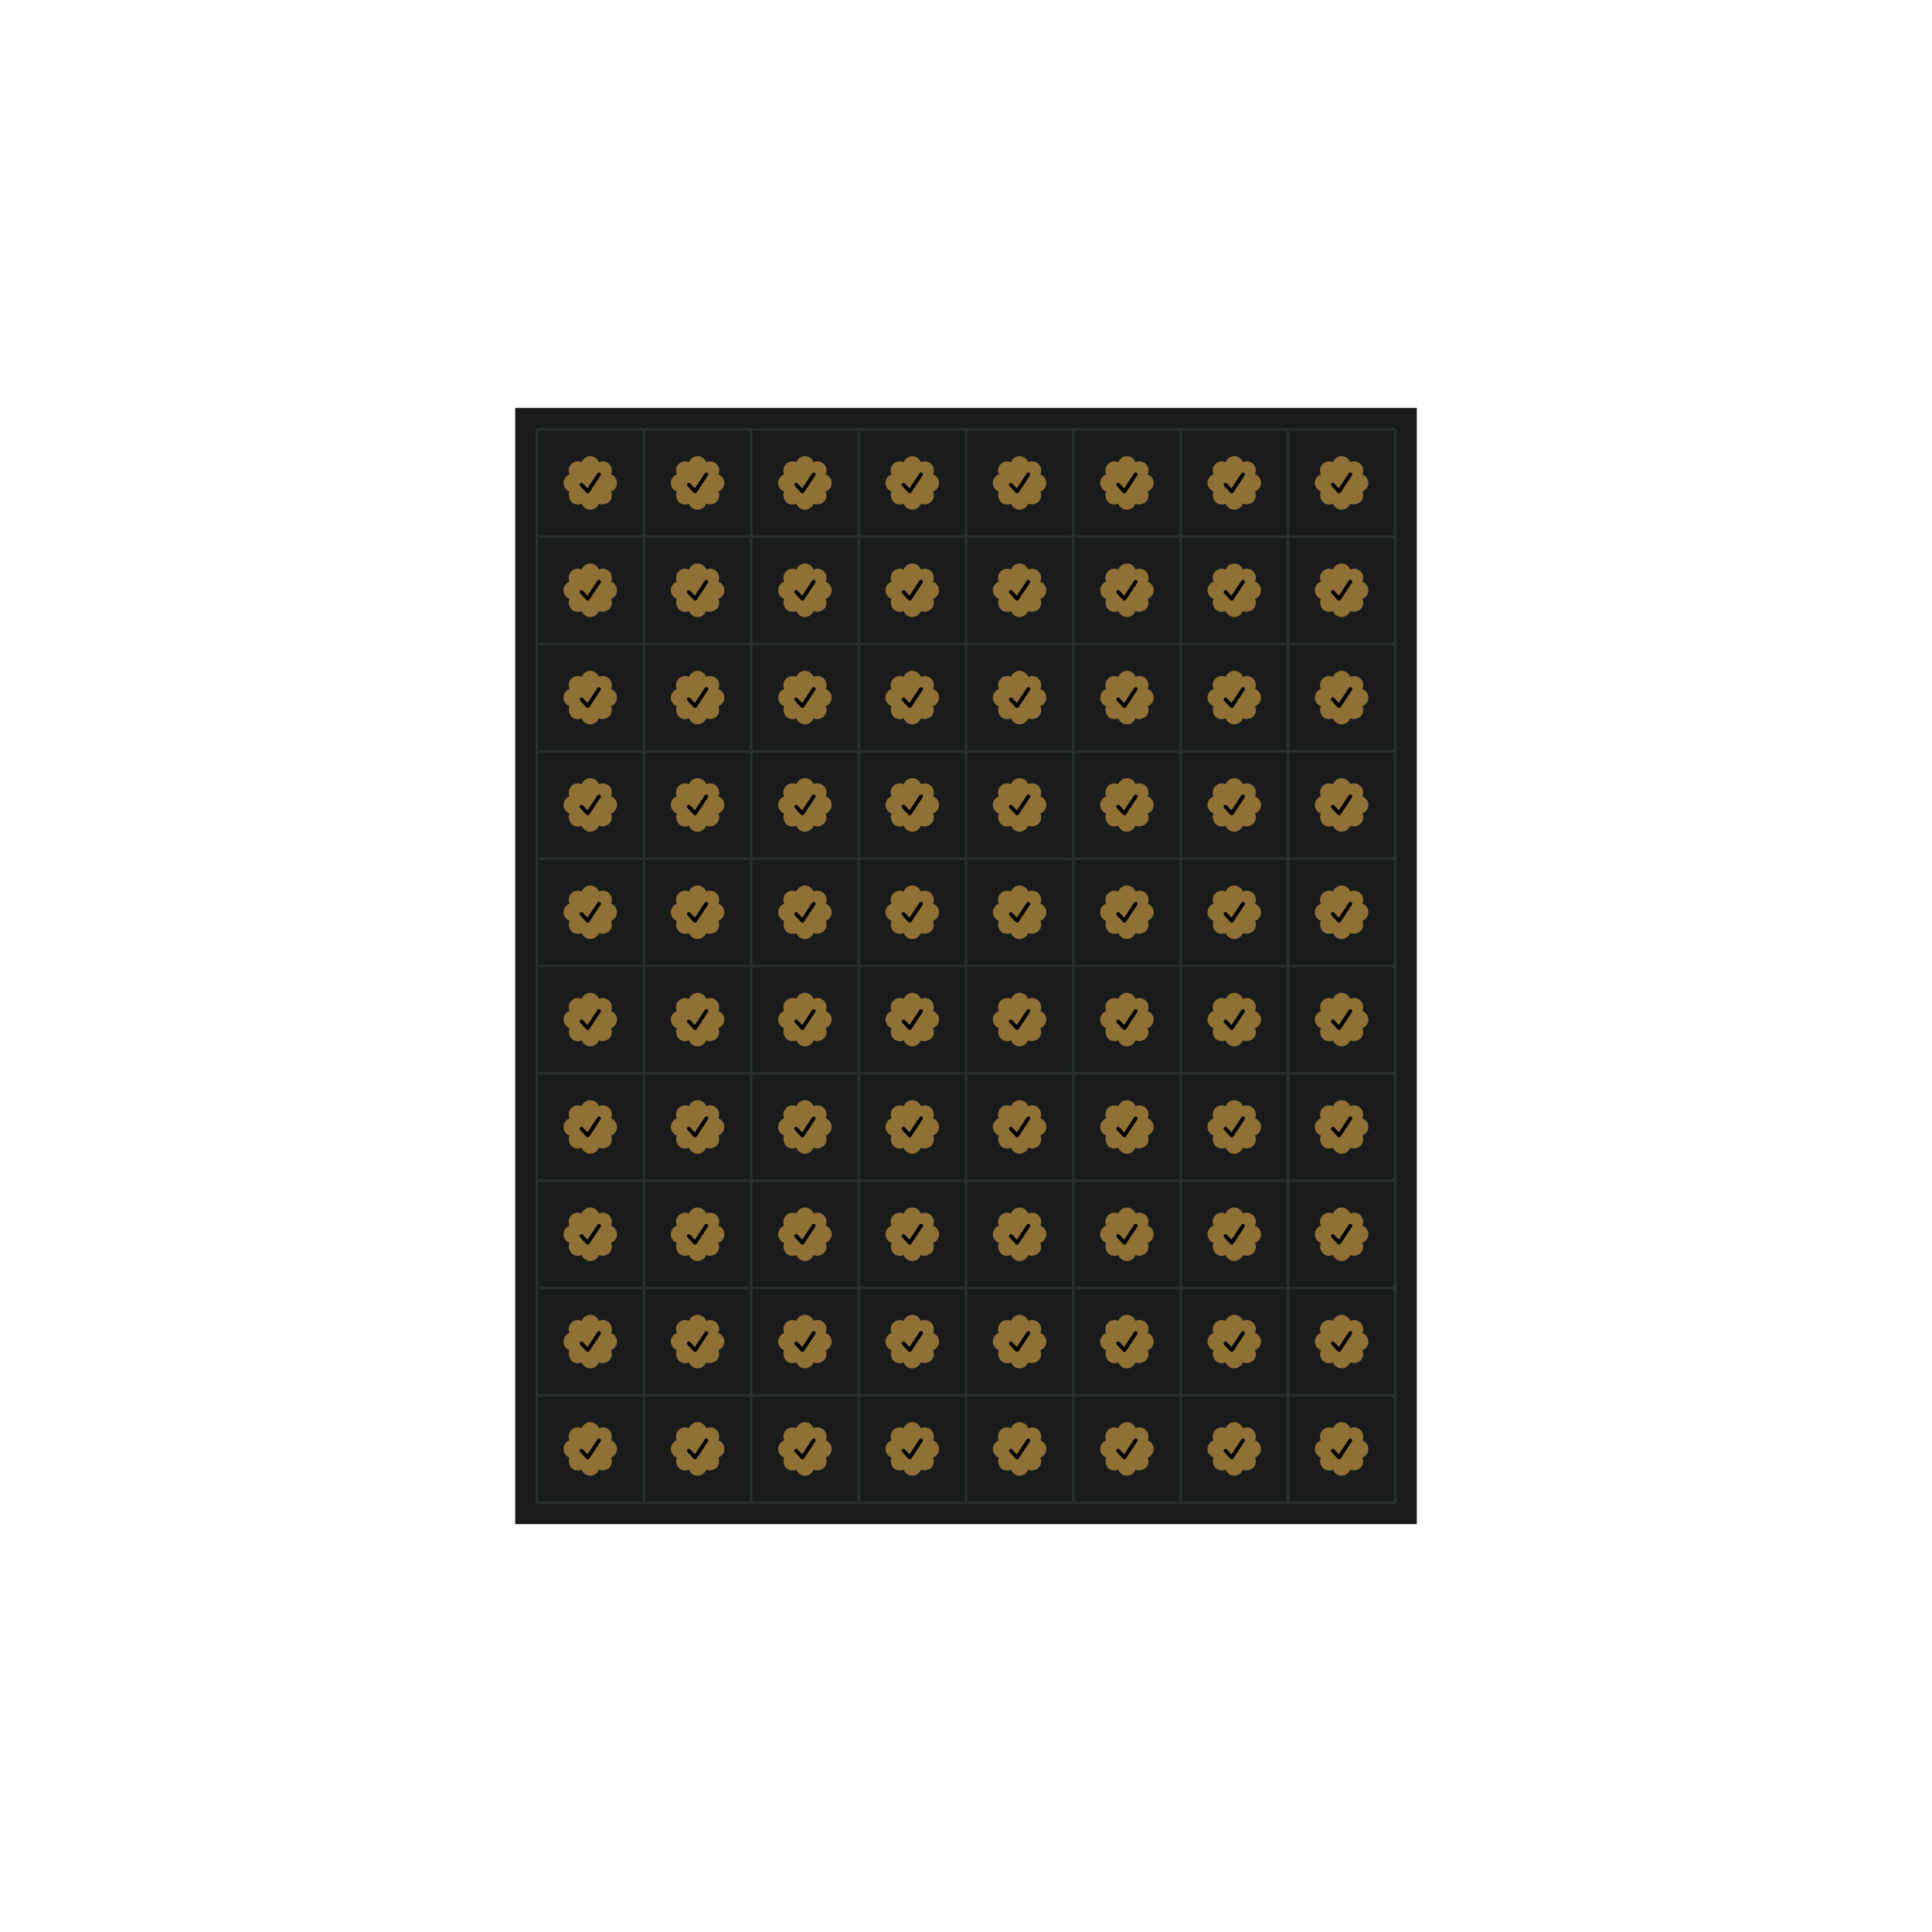 <svg style="background-color:#000000" version="1.1" xmlns="http://www.w3.org/2000/svg" xmlns:xlink="http://www.w3.org/1999/xlink" width="720" height="720"><defs><path id="badge" d="M 17.698 6.779 c 0.613 -1.298 0.349 -2.841 -0.665 -3.858 l 0 0 c -1.018 -1.01 -2.56 -1.278 -3.858 -0.665 C 12.689 0.906 11.411 0.004 9.977 0 l 0 0 c -1.416 0.004 -2.713 0.906 -3.197 2.26 C 5.481 1.647 3.943 1.915 2.925 2.925 l 0 0 c -1.01 1.018 -1.278 2.56 -0.665 3.858 C 0.906 7.264 0.004 8.542 0 9.977 l 0 0 c 0.004 1.416 0.906 2.713 2.256 3.197 c -0.613 1.298 -0.161 2.841 0.665 3.858 l 0 0 c 1.018 1.01 2.556 1.278 3.854 0.665 c 0.485 1.35 1.763 2.252 3.197 2.256 l 0 0 c 1.416 -0.004 2.713 -0.906 3.197 -2.256 c 1.298 0.613 2.841 0.161 3.858 -0.665 l 0 0 c 1.01 -1.018 1.278 -2.56 0.665 -3.858 c 1.35 -0.485 2.252 -1.763 2.256 -3.197 l 0 0 C 19.945 8.542 19.044 7.264 17.698 6.779 z" /><path id="tick" className="transition-all duration-500" d="M 9.043 13.847 c -0.192 0 -0.381 -0.08 -0.513 -0.224 l -2.332 -2.516 c -0.265 -0.284 -0.244 -0.729 0.036 -0.99 c 0.284 -0.265 0.729 -0.244 0.99 0.036 l 1.723 1.859 l 3.706 -5.613 c 0.212 -0.325 0.649 -0.413 0.97 -0.2 c 0.325 0.212 0.413 0.649 0.2 0.97 L 9.628 13.531 c -0.12 0.18 -0.312 0.296 -0.529 0.312 C 9.079 13.847 9.063 13.847 9.043 13.847 z" /></defs><rect width="336" height="416" fill="#181a1b" x="192" y="152"/><line x1="200" y1="160" x2="200" y2="560" stroke="#292d2e"/><line x1="240" y1="160" x2="240" y2="560" stroke="#292d2e"/><line x1="280" y1="160" x2="280" y2="560" stroke="#292d2e"/><line x1="320" y1="160" x2="320" y2="560" stroke="#292d2e"/><line x1="360" y1="160" x2="360" y2="560" stroke="#292d2e"/><line x1="400" y1="160" x2="400" y2="560" stroke="#292d2e"/><line x1="440" y1="160" x2="440" y2="560" stroke="#292d2e"/><line x1="480" y1="160" x2="480" y2="560" stroke="#292d2e"/><line x1="520" y1="160" x2="520" y2="560" stroke="#292d2e"/><line x1="200" y1="160" x2="520" y2="160" stroke="#292d2e"/><line x1="200" y1="200" x2="520" y2="200" stroke="#292d2e"/><line x1="200" y1="240" x2="520" y2="240" stroke="#292d2e"/><line x1="200" y1="280" x2="520" y2="280" stroke="#292d2e"/><line x1="200" y1="320" x2="520" y2="320" stroke="#292d2e"/><line x1="200" y1="360" x2="520" y2="360" stroke="#292d2e"/><line x1="200" y1="400" x2="520" y2="400" stroke="#292d2e"/><line x1="200" y1="440" x2="520" y2="440" stroke="#292d2e"/><line x1="200" y1="480" x2="520" y2="480" stroke="#292d2e"/><line x1="200" y1="520" x2="520" y2="520" stroke="#292d2e"/><line x1="200" y1="560" x2="520" y2="560" stroke="#292d2e"/><use xlink:href="#badge" fill="#907135" x="210" y="170" /><use xlink:href="#tick" fill="#000000" x="210" y="170" /><use xlink:href="#badge" fill="#907135" x="250" y="170" /><use xlink:href="#tick" fill="#000000" x="250" y="170" /><use xlink:href="#badge" fill="#907135" x="290" y="170" /><use xlink:href="#tick" fill="#000000" x="290" y="170" /><use xlink:href="#badge" fill="#907135" x="330" y="170" /><use xlink:href="#tick" fill="#000000" x="330" y="170" /><use xlink:href="#badge" fill="#907135" x="370" y="170" /><use xlink:href="#tick" fill="#000000" x="370" y="170" /><use xlink:href="#badge" fill="#907135" x="410" y="170" /><use xlink:href="#tick" fill="#000000" x="410" y="170" /><use xlink:href="#badge" fill="#907135" x="450" y="170" /><use xlink:href="#tick" fill="#000000" x="450" y="170" /><use xlink:href="#badge" fill="#907135" x="490" y="170" /><use xlink:href="#tick" fill="#000000" x="490" y="170" /><use xlink:href="#badge" fill="#907135" x="210" y="210" /><use xlink:href="#tick" fill="#000000" x="210" y="210" /><use xlink:href="#badge" fill="#907135" x="250" y="210" /><use xlink:href="#tick" fill="#000000" x="250" y="210" /><use xlink:href="#badge" fill="#907135" x="290" y="210" /><use xlink:href="#tick" fill="#000000" x="290" y="210" /><use xlink:href="#badge" fill="#907135" x="330" y="210" /><use xlink:href="#tick" fill="#000000" x="330" y="210" /><use xlink:href="#badge" fill="#907135" x="370" y="210" /><use xlink:href="#tick" fill="#000000" x="370" y="210" /><use xlink:href="#badge" fill="#907135" x="410" y="210" /><use xlink:href="#tick" fill="#000000" x="410" y="210" /><use xlink:href="#badge" fill="#907135" x="450" y="210" /><use xlink:href="#tick" fill="#000000" x="450" y="210" /><use xlink:href="#badge" fill="#907135" x="490" y="210" /><use xlink:href="#tick" fill="#000000" x="490" y="210" /><use xlink:href="#badge" fill="#907135" x="210" y="250" /><use xlink:href="#tick" fill="#000000" x="210" y="250" /><use xlink:href="#badge" fill="#907135" x="250" y="250" /><use xlink:href="#tick" fill="#000000" x="250" y="250" /><use xlink:href="#badge" fill="#907135" x="290" y="250" /><use xlink:href="#tick" fill="#000000" x="290" y="250" /><use xlink:href="#badge" fill="#907135" x="330" y="250" /><use xlink:href="#tick" fill="#000000" x="330" y="250" /><use xlink:href="#badge" fill="#907135" x="370" y="250" /><use xlink:href="#tick" fill="#000000" x="370" y="250" /><use xlink:href="#badge" fill="#907135" x="410" y="250" /><use xlink:href="#tick" fill="#000000" x="410" y="250" /><use xlink:href="#badge" fill="#907135" x="450" y="250" /><use xlink:href="#tick" fill="#000000" x="450" y="250" /><use xlink:href="#badge" fill="#907135" x="490" y="250" /><use xlink:href="#tick" fill="#000000" x="490" y="250" /><use xlink:href="#badge" fill="#907135" x="210" y="290" /><use xlink:href="#tick" fill="#000000" x="210" y="290" /><use xlink:href="#badge" fill="#907135" x="250" y="290" /><use xlink:href="#tick" fill="#000000" x="250" y="290" /><use xlink:href="#badge" fill="#907135" x="290" y="290" /><use xlink:href="#tick" fill="#000000" x="290" y="290" /><use xlink:href="#badge" fill="#907135" x="330" y="290" /><use xlink:href="#tick" fill="#000000" x="330" y="290" /><use xlink:href="#badge" fill="#907135" x="370" y="290" /><use xlink:href="#tick" fill="#000000" x="370" y="290" /><use xlink:href="#badge" fill="#907135" x="410" y="290" /><use xlink:href="#tick" fill="#000000" x="410" y="290" /><use xlink:href="#badge" fill="#907135" x="450" y="290" /><use xlink:href="#tick" fill="#000000" x="450" y="290" /><use xlink:href="#badge" fill="#907135" x="490" y="290" /><use xlink:href="#tick" fill="#000000" x="490" y="290" /><use xlink:href="#badge" fill="#907135" x="210" y="330" /><use xlink:href="#tick" fill="#000000" x="210" y="330" /><use xlink:href="#badge" fill="#907135" x="250" y="330" /><use xlink:href="#tick" fill="#000000" x="250" y="330" /><use xlink:href="#badge" fill="#907135" x="290" y="330" /><use xlink:href="#tick" fill="#000000" x="290" y="330" /><use xlink:href="#badge" fill="#907135" x="330" y="330" /><use xlink:href="#tick" fill="#000000" x="330" y="330" /><use xlink:href="#badge" fill="#907135" x="370" y="330" /><use xlink:href="#tick" fill="#000000" x="370" y="330" /><use xlink:href="#badge" fill="#907135" x="410" y="330" /><use xlink:href="#tick" fill="#000000" x="410" y="330" /><use xlink:href="#badge" fill="#907135" x="450" y="330" /><use xlink:href="#tick" fill="#000000" x="450" y="330" /><use xlink:href="#badge" fill="#907135" x="490" y="330" /><use xlink:href="#tick" fill="#000000" x="490" y="330" /><use xlink:href="#badge" fill="#907135" x="210" y="370" /><use xlink:href="#tick" fill="#000000" x="210" y="370" /><use xlink:href="#badge" fill="#907135" x="250" y="370" /><use xlink:href="#tick" fill="#000000" x="250" y="370" /><use xlink:href="#badge" fill="#907135" x="290" y="370" /><use xlink:href="#tick" fill="#000000" x="290" y="370" /><use xlink:href="#badge" fill="#907135" x="330" y="370" /><use xlink:href="#tick" fill="#000000" x="330" y="370" /><use xlink:href="#badge" fill="#907135" x="370" y="370" /><use xlink:href="#tick" fill="#000000" x="370" y="370" /><use xlink:href="#badge" fill="#907135" x="410" y="370" /><use xlink:href="#tick" fill="#000000" x="410" y="370" /><use xlink:href="#badge" fill="#907135" x="450" y="370" /><use xlink:href="#tick" fill="#000000" x="450" y="370" /><use xlink:href="#badge" fill="#907135" x="490" y="370" /><use xlink:href="#tick" fill="#000000" x="490" y="370" /><use xlink:href="#badge" fill="#907135" x="210" y="410" /><use xlink:href="#tick" fill="#000000" x="210" y="410" /><use xlink:href="#badge" fill="#907135" x="250" y="410" /><use xlink:href="#tick" fill="#000000" x="250" y="410" /><use xlink:href="#badge" fill="#907135" x="290" y="410" /><use xlink:href="#tick" fill="#000000" x="290" y="410" /><use xlink:href="#badge" fill="#907135" x="330" y="410" /><use xlink:href="#tick" fill="#000000" x="330" y="410" /><use xlink:href="#badge" fill="#907135" x="370" y="410" /><use xlink:href="#tick" fill="#000000" x="370" y="410" /><use xlink:href="#badge" fill="#907135" x="410" y="410" /><use xlink:href="#tick" fill="#000000" x="410" y="410" /><use xlink:href="#badge" fill="#907135" x="450" y="410" /><use xlink:href="#tick" fill="#000000" x="450" y="410" /><use xlink:href="#badge" fill="#907135" x="490" y="410" /><use xlink:href="#tick" fill="#000000" x="490" y="410" /><use xlink:href="#badge" fill="#907135" x="210" y="450" /><use xlink:href="#tick" fill="#000000" x="210" y="450" /><use xlink:href="#badge" fill="#907135" x="250" y="450" /><use xlink:href="#tick" fill="#000000" x="250" y="450" /><use xlink:href="#badge" fill="#907135" x="290" y="450" /><use xlink:href="#tick" fill="#000000" x="290" y="450" /><use xlink:href="#badge" fill="#907135" x="330" y="450" /><use xlink:href="#tick" fill="#000000" x="330" y="450" /><use xlink:href="#badge" fill="#907135" x="370" y="450" /><use xlink:href="#tick" fill="#000000" x="370" y="450" /><use xlink:href="#badge" fill="#907135" x="410" y="450" /><use xlink:href="#tick" fill="#000000" x="410" y="450" /><use xlink:href="#badge" fill="#907135" x="450" y="450" /><use xlink:href="#tick" fill="#000000" x="450" y="450" /><use xlink:href="#badge" fill="#907135" x="490" y="450" /><use xlink:href="#tick" fill="#000000" x="490" y="450" /><use xlink:href="#badge" fill="#907135" x="210" y="490" /><use xlink:href="#tick" fill="#000000" x="210" y="490" /><use xlink:href="#badge" fill="#907135" x="250" y="490" /><use xlink:href="#tick" fill="#000000" x="250" y="490" /><use xlink:href="#badge" fill="#907135" x="290" y="490" /><use xlink:href="#tick" fill="#000000" x="290" y="490" /><use xlink:href="#badge" fill="#907135" x="330" y="490" /><use xlink:href="#tick" fill="#000000" x="330" y="490" /><use xlink:href="#badge" fill="#907135" x="370" y="490" /><use xlink:href="#tick" fill="#000000" x="370" y="490" /><use xlink:href="#badge" fill="#907135" x="410" y="490" /><use xlink:href="#tick" fill="#000000" x="410" y="490" /><use xlink:href="#badge" fill="#907135" x="450" y="490" /><use xlink:href="#tick" fill="#000000" x="450" y="490" /><use xlink:href="#badge" fill="#907135" x="490" y="490" /><use xlink:href="#tick" fill="#000000" x="490" y="490" /><use xlink:href="#badge" fill="#907135" x="210" y="530" /><use xlink:href="#tick" fill="#000000" x="210" y="530" /><use xlink:href="#badge" fill="#907135" x="250" y="530" /><use xlink:href="#tick" fill="#000000" x="250" y="530" /><use xlink:href="#badge" fill="#907135" x="290" y="530" /><use xlink:href="#tick" fill="#000000" x="290" y="530" /><use xlink:href="#badge" fill="#907135" x="330" y="530" /><use xlink:href="#tick" fill="#000000" x="330" y="530" /><use xlink:href="#badge" fill="#907135" x="370" y="530" /><use xlink:href="#tick" fill="#000000" x="370" y="530" /><use xlink:href="#badge" fill="#907135" x="410" y="530" /><use xlink:href="#tick" fill="#000000" x="410" y="530" /><use xlink:href="#badge" fill="#907135" x="450" y="530" /><use xlink:href="#tick" fill="#000000" x="450" y="530" /><use xlink:href="#badge" fill="#907135" x="490" y="530" /><use xlink:href="#tick" fill="#000000" x="490" y="530" /></svg>